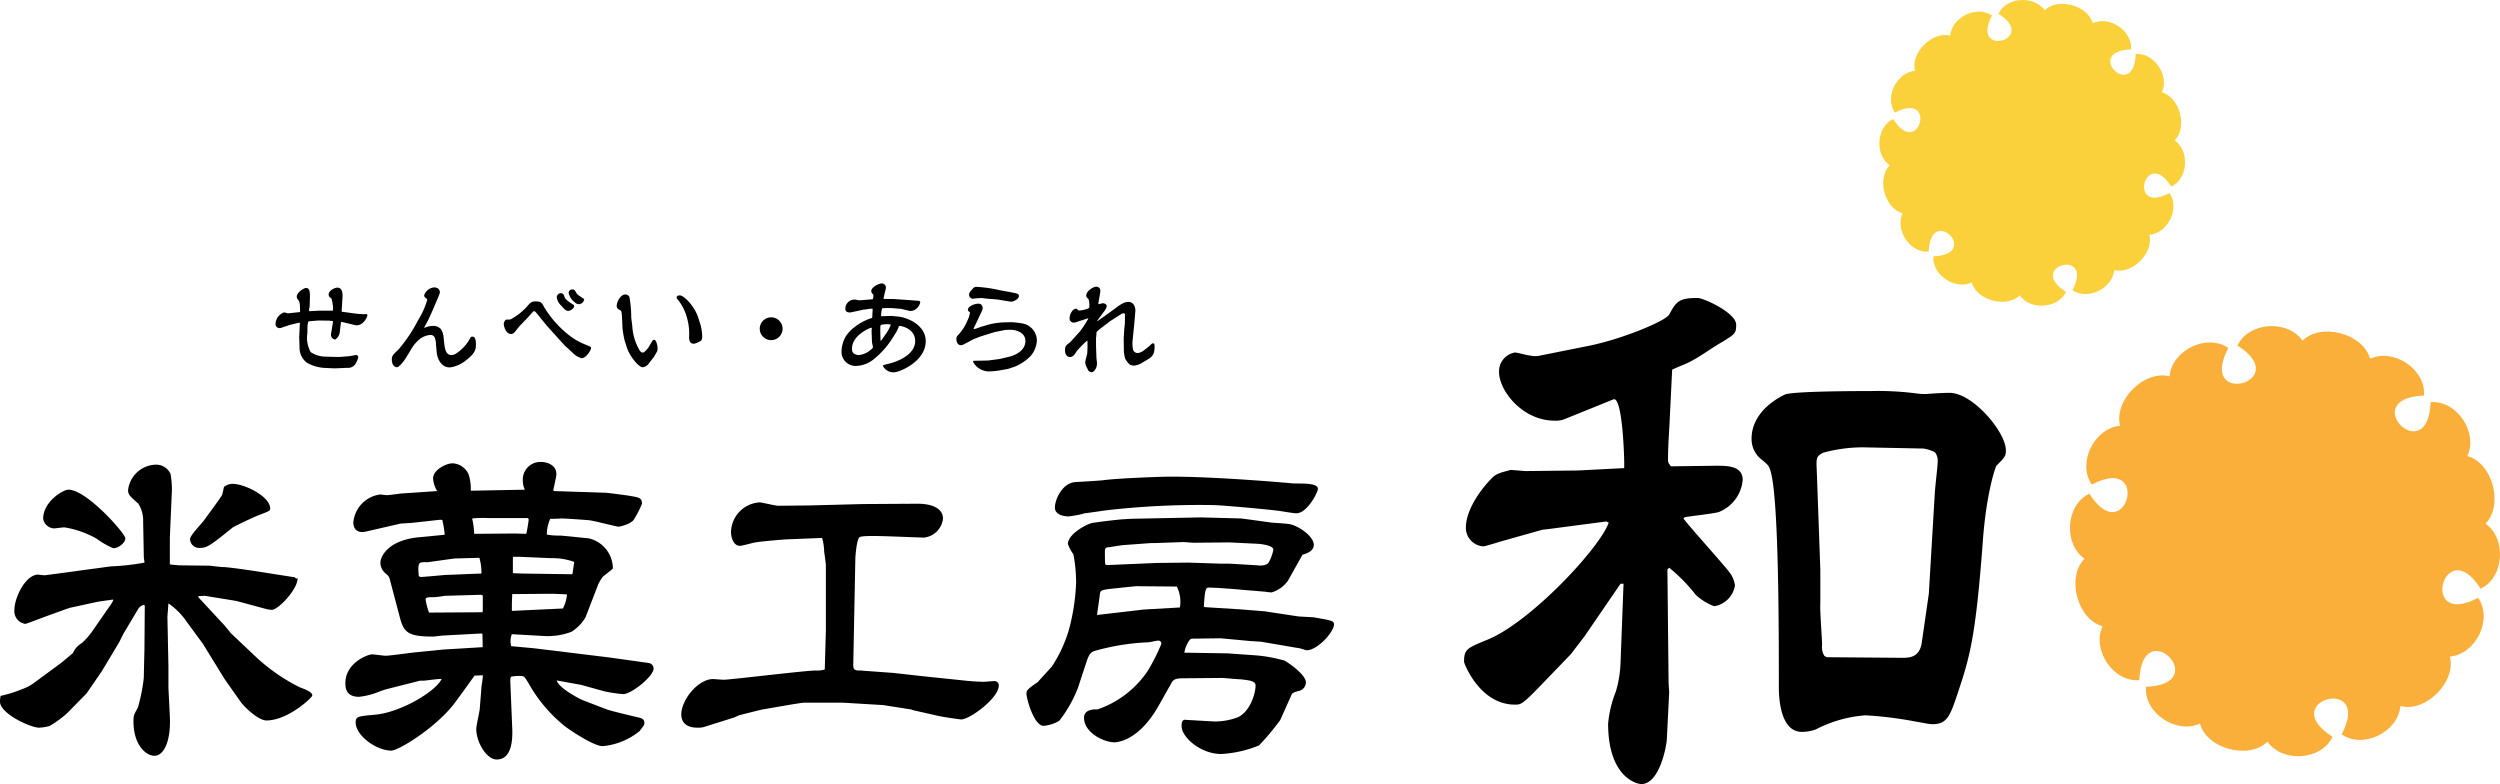 <svg xmlns="http://www.w3.org/2000/svg" width="322.603" height="101.176" viewBox="0 0 322.603 101.176">
  <g id="グループ_5" data-name="グループ 5" transform="translate(-514.116 -452.274)">
    <g id="グループ_4" data-name="グループ 4">
      <g id="グループ_1" data-name="グループ 1">
        <path id="パス_1" data-name="パス 1" d="M521.938,537.865c.132-.089,1.326-1.1,1.591-1.326a2.728,2.728,0,0,1,1.149-1.281,9.484,9.484,0,0,0,1.237-1.37l2.3-3.315a3.62,3.62,0,0,0,.53-.884l-.088-.043-1.856.265-3.668.795-.53.177-2.916,1.06c-.222.089-2.21.84-2.3.84a1.661,1.661,0,0,1-1.414-1.812c0-1.546,1.414-4.551,3.092-4.551a6.081,6.081,0,0,0,.84.088l8.529-1.149a29.439,29.439,0,0,0,4.331-.486l-.089-.663-.088-4.64a4.076,4.076,0,0,0-.619-2.3c-1.193-1.06-1.325-1.193-1.325-1.767a3.7,3.7,0,0,1,3.667-3.27,2.045,2.045,0,0,1,1.812,1.193,11.683,11.683,0,0,1,.177,2.077l-.266,6.142v3.359c.045.132.089.132.221.132l.973.089,3.977.044c.265.044,1.414.176,1.635.176.618,0,3.093.354,3.667.443l5.657.883c.088.133.132.177.353.133,0,1.458-2.519,4.065-3.314,4.065a3.936,3.936,0,0,1-.663-.088l-3.933-1.061-4.065-.663-.84.045.044.176,3.4,3.668.751.928,3.27,3.093a24.014,24.014,0,0,0,5.612,3.889c.574.221,1.635.574,1.635,1.061,0,.265-3.137,3.225-5.921,3.225-1.06,0-2.872-1.767-3.314-2.386L543.1,539.9l-2.341-3.8-.4-.662-2.077-2.829a9.259,9.259,0,0,0-2.431-2.474l-.132,1.723.132,6.408v2.783l.177,3.58c.177,3.137-.707,5.17-1.988,5.17-1.105,0-2.7-1.414-2.7-4.419,0-.8.044-.84.574-1.812a23.474,23.474,0,0,0,.751-3.756l.089-3.712.044-5.656-.089-.132a1.266,1.266,0,0,0-.751.53l-1.9,3.182-.575,1.148-2.253,3.756-1.945,2.828-2.519,2.563a13.261,13.261,0,0,1-2.253,1.635,5.893,5.893,0,0,1-1.37.221c-1.016,0-5.038-1.767-5.038-3.4,0-.044.045-.486.089-.707a15.03,15.03,0,0,0,2.7-.84,5.738,5.738,0,0,0,1.68-.884Zm1.016-22.4c2.342,0,7.336,5.656,7.336,6.274,0,.575-.884,1.282-1.547,1.282a10.543,10.543,0,0,1-2.165-1.237,12.25,12.25,0,0,0-4.154-1.459c-.221,0-1.149.133-1.37.133a1.5,1.5,0,0,1-1.369-1.237C519.685,517.007,522.247,515.461,522.954,515.461Zm21.167-.752c1.591,0,4.861,1.636,4.861,3.182,0,.309-.177.354-1.546.884-.487.177-3.094,1.414-3.271,1.546-2.96,2.387-3.314,2.652-4.33,2.652a1.166,1.166,0,0,1-1.193-1.149c0-.486,1.59-2.077,1.811-2.43.354-.487,2.3-3.094,2.342-3.315.045-.177.089-.353.222-.972A1.818,1.818,0,0,1,544.121,514.709Z"/>
        <path id="パス_2" data-name="パス 2" d="M576.372,534.064l-.177-.043-4.905.264c-.221,0-1.1.133-1.281.133-3.359,0-3.8-.574-4.331-2.607l-1.237-4.684a1.2,1.2,0,0,0-.442-.752,1.89,1.89,0,0,1-.8-1.458c0-.795.928-2.916,4.949-3.314l3.226-.309.132-.044a14.815,14.815,0,0,0-.309-1.856c-.044-.044-.177-.044-.353-.044l-3.624.4-1.414.088-4.419,1.017c-1.679.4-1.679-1.017-1.679-1.149a4,4,0,0,1,3.446-3.624c.133,0,.8.089.884.089.31,0,1.768-.221,1.944-.221l4.552-.309a3.421,3.421,0,0,1-.53-1.636c0-1.105,1.679-1.944,2.518-1.944a2.382,2.382,0,0,1,2.077,1.459,6.2,6.2,0,0,1,.266,2.076l6.982-.132a2.587,2.587,0,0,1-.266-1.149,2.271,2.271,0,0,1,2.343-2.431c.662,0,1.988.309,1.988,1.591,0,.354-.354,1.768-.4,2.077l.087.089,6.717.22c.133,0,2.917.354,3.315.442,1.016.177,1.325.265,1.325.972a11.994,11.994,0,0,1-1.016,1.989c-.265.574-1.767.972-1.989.972-.309,0-3.27-.795-3.888-.839-.575-.044-2.961-.221-3.447-.221-.663.044-1.149.044-1.5.044a5.107,5.107,0,0,0-.442,2.033,7.574,7.574,0,0,0,1.37.132h.441l3.58.353a4.007,4.007,0,0,1,3.137,3.889c-.177.221-1.1.884-1.281,1.061a4.808,4.808,0,0,0-.619,1.016l-1.635,4.242a5.516,5.516,0,0,1-1.812,1.856,8.641,8.641,0,0,1-3.756.531l-3.933-.222a2.437,2.437,0,0,0-.088,1.547l2.916.265,9.767,1.193,5.037.707a.745.745,0,0,1,.663.707c0,1.017-2.872,3.315-3.933,3.315a19.521,19.521,0,0,1-2.387-.354l-3.048-.84-3.138-.574c.266.972,2.872,2.386,3.624,2.652l2.872,1.1c.619.221,3.624.928,4.2,1.061.309.088.618.221.618.663,0,.265-.044.309-.618,1.06a8.791,8.791,0,0,1-4.772,1.945c-1.15,0-4.242-2.078-4.862-2.563a18.957,18.957,0,0,1-4.728-5.612c-.441-.707-.53-.884-.972-.884a6.506,6.506,0,0,0-1.237.088c-.133.177-.133.266-.088,1.237l.221,5.347c.088,1.768-.133,4.11-1.989,4.11-1.37,0-2.651-2.3-2.651-3.933,0-.4.4-2.165.442-2.519l.22-2.739c0-.266.221-1.414.177-1.68l-1.061.045c-.441.618-2.43,3.4-2.872,3.933-2.518,3.049-6.982,5.744-7.865,5.744-1.945,0-4.6-1.945-4.6-3.623,0-.8.265-.8,2.607-1.017,3.314-.353,7.733-3.005,8.484-4.6-.4-.043-2.076.221-2.385.221h-.4l-4.2,1.061a9.455,9.455,0,0,0-1.194.4,9.451,9.451,0,0,1-2.474.618c-1.768,0-1.768-1.281-1.768-1.767,0-2.608,2.872-3.712,3.447-3.712.265,0,1.5.177,1.723.177.619,0,3.359-.4,3.889-.442l3.535-.354,5.126-.309Zm-3.623-9.721-3.491.486a2.985,2.985,0,0,0-.884.044c-.31.177-.31.663-.221,1.724a.505.505,0,0,0,.265.132c.31,0,2.651-.221,3.182-.265,1.5-.044,3.093-.133,4.639-.177a6.835,6.835,0,0,0-.264-2.033Zm3.579,6.937.088-.132v-2.033l-.265-.088-4.64.132a13.515,13.515,0,0,1-1.414.177c-.751,0-1.06,0-1.06.31a8.589,8.589,0,0,0,.442,1.679Zm4.242-10.163,1.458.044c.089-.309.31-1.679.31-1.811s-.089-.222-.133-.222h-5.038a14.559,14.559,0,0,0-2.076.045.2.2,0,0,0,0,.221,11.608,11.608,0,0,1,.221,1.767Zm-.4,9.987,6.585-.31a5.076,5.076,0,0,0,.53-1.812c-.619-.044-1.68-.087-2.165-.087l-4.905.043-.045,1.149Zm.222-4.861,1.237.044,6.274.088.089-.044.221-1.546a8.243,8.243,0,0,0-3.005-.486l-4.065-.177h-.8l-.044.132V526.2Z"/>
        <path id="パス_3" data-name="パス 3" d="M620.687,533.623v-8.44c0-.133-.177-1.459-.221-1.724a6.793,6.793,0,0,0-.265-1.768l-4.464.177c-.795.044-3.4.265-4.153.4-.31.044-1.68.442-1.989.442-.795,0-1.149-1.017-1.149-1.812a3.937,3.937,0,0,1,3.712-3.8c.221,0,2.033.442,2.386.442l4.066-.045,6.849-.177,7.026-.044c.487,0,3.315,0,3.315,1.945a2.77,2.77,0,0,1-2.475,2.43l-4.728-.176c-.4,0-3.315-.133-3.579.132-.354.309-.531,2.386-.531,2.96l-.265,13.523c0,.707.309.707.928.707.177,0,.4.044.53.044l3.668.265,3.977.442,5.082.53c.353.044,1.767.177,2.651.177.177,0,1.105-.088,1.326-.088a.558.558,0,0,1,.618.574c0,1.635-3.756,4.375-4.86,4.375-.089,0-2.033-.265-2.872-.442l-3.315-.751-.221-.089-3.668-.574-5.214-.31H617.9c-.486,0-4.6.752-5.435.884-.221.045-2.873.707-3.005.752-.089.044-.486.221-.575.265l-3.933,1.237a2.59,2.59,0,0,1-.8.088c-.4,0-2.121,0-2.121-1.723,0-1.812,2.121-4.552,4.109-4.552.089,0,1.149.089,1.371.089.839,0,10.561-1.193,11.886-1.193a3.151,3.151,0,0,0,1.149-.133Z"/>
        <path id="パス_4" data-name="パス 4" d="M660.141,519.217l8.925-.177,5.126.133c.177,0,3.624.486,3.934.53.4.044,2.121.132,2.475.221,1.192.265,3.048,1.591,3.048,2.651,0,.84-.972,1.149-1.458,1.281l-1.856,3.315a3.962,3.962,0,0,1-2.121,1.547,6.1,6.1,0,0,1-.84-.089l-3.182-.265c-.927-.089-3.225-.265-4.065-.265-.354,0-.53,0-.662,2.43l.088.089,4.242.265c.221,0,3.27.265,3.447.265l4.374.663c.354.044,1.768.088,2.077.132,2.3.4,2.564.442,2.564.928,0,.928-2.121,3.315-3.535,3.315-.133,0-.8-.266-.973-.266l-4.905-.839-1.414-.089-3.8-.353-3.315.044c-.486,0-.574,0-.751.265a3.767,3.767,0,0,0-.619,1.547l5.569.088,3.756.266a19.64,19.64,0,0,1,3.579.662c.663.354,2.784,1.856,2.784,2.828a1.162,1.162,0,0,1-.928,1.1c-.751.177-.884.354-.928.486l-1.459,3.27a32.582,32.582,0,0,1-2.739,3.27,14.958,14.958,0,0,1-4.861,1.105c-2.739,0-5.126-2.21-5.126-3.579,0-.619.089-.663.309-.84l3.889.221a8.256,8.256,0,0,0,3.138-.574c1.547-.8,2.209-3.094,2.209-4.066,0-.574-.707-.663-1.945-.8-.353,0-2.165-.176-2.385-.176l-4.95.044c-1.237,0-1.37.221-1.679.795l-1.546,2.74c-2.608,4.64-5.48,4.728-5.7,4.728-1.369,0-3.933-1.237-3.933-3.181,0-.972,1.061-1.1,1.724-1.061a12.767,12.767,0,0,0,6.451-4.905,24.225,24.225,0,0,0,1.812-3.579.39.39,0,0,0-.4-.4c-.221,0-1.1.221-1.325.221a29.489,29.489,0,0,0-6.85,1.1c-.4.132-.707.265-1.06,1.326l-1.149,3.491a16.79,16.79,0,0,1-2.387,4.2,4.657,4.657,0,0,1-2.032.662c-1.237,0-2.21-3.491-2.21-4.153,0-.443.133-.575,1.459-1.5.044-.044,1.723-1.9,1.812-1.988a17.67,17.67,0,0,0,2.209-4.773,27.151,27.151,0,0,0,.927-6.054,19.354,19.354,0,0,0-.353-3.667,5.511,5.511,0,0,1-.707-1.326c0-1.282,2.343-2.519,3.05-2.7.618-.132,3.358-.441,3.932-.486Zm-7.336-4.729c.619-.044,3.27-.176,3.8-.264,1.768-.222,7.071-.443,8.706-.443,5.435,0,13.919.707,15.775.884h.177c1.414,0,2.917,0,2.917.707,0,.4-1.37,3.138-2.784,3.138-.354,0-1.9-.265-2.209-.31-1.327-.177-7.469-.751-8.618-.751a104.939,104.939,0,0,0-13.964.707c-.53.089-1.811.265-2.518.354a12.214,12.214,0,0,1-2.077.4c-.663,0-1.768-.22-1.768-1.148C650.242,516.742,651.17,514.665,652.8,514.488Zm8.926,16.439,4.64-.265a4.346,4.346,0,0,0-.4-2.7l-5.215-.044c-.132,0-3.535.353-3.8.4-.707.132-.884.132-.928.795-.045.4-.309,2.165-.353,2.519Zm-4.551-5.744,6.23-.266,4.066-.044,4.11.133h1.148l3.712.221c.177.044,1.061.088,1.37-.354a5.318,5.318,0,0,0,.619-1.679c0-.575-1.856-.752-2.077-.752l-3.624-.176-4.639.044-1.238-.088-3.755.132h-.487l-3.624.265c-.308.045-1.5.221-1.722.266-.443,0-.576.132-.576.486,0,.442,0,1.546.045,1.679l.088.133Z"/>
      </g>
      <g id="グループ_2" data-name="グループ 2">
        <path id="パス_5" data-name="パス 5" d="M554.076,491.792a4.616,4.616,0,0,0-.083.5.521.521,0,0,0,.042.138l1.277-.069h1.722c.055,0,.055-.111.055-.153a4.368,4.368,0,0,0-.222-1.458.51.51,0,0,1-.347-.458c0-.514.764-.9,1.139-.9.722,0,.666.971.653,1.277l-.112,1.791.042.042,1.125.152a13.95,13.95,0,0,0,1.708.167c.041,0,.291-.027.3-.027s.153.041.153.166c0,.167-.472,1.292-1.4,1.292a.788.788,0,0,1-.208-.028l-1.083-.264c-.083-.014-.583-.139-.639-.139-.028,0-.083.028-.083.069l-.139,1.1a1.356,1.356,0,0,1-.6,1.1.623.623,0,0,1-.555-.639c0-.041.263-1.568.263-1.666a.1.1,0,0,0-.041-.083c-.014,0-.5-.055-.556-.055l-1.319-.014-1.194.1c-.111.014-.181.5-.181.736l-.013.8a3.814,3.814,0,0,0,.43,2.444,3.514,3.514,0,0,0,1.944.583l1.528.042.416-.014,1.069-.084c.25-.041.847-.152.875-.152a.282.282,0,0,1,.306.277,2.879,2.879,0,0,1-.4.917,1.117,1.117,0,0,1-1.042.458l-1.61.07-1.208-.056a5.116,5.116,0,0,1-2.375-.68,2.4,2.4,0,0,1-.944-1.93l-.042-1.375.083-1.819-.041-.042-.084.014-1.166.278-1.194.4a.667.667,0,0,1-.153.013.512.512,0,0,1-.5-.541,1.653,1.653,0,0,1,1.084-1.486,1.841,1.841,0,0,1,.444.111.386.386,0,0,0,.18,0l1.43-.152.028-.028c-.013-1.278-.069-1.333-.291-1.611a.521.521,0,0,1-.139-.333c0-.57.93-1.139,1.208-1.139.542,0,.5.764.486,1.444Z"/>
        <path id="パス_6" data-name="パス 6" d="M568.865,494.569a.776.776,0,0,0,.291-.1,2.885,2.885,0,0,1,.833-.139,1.311,1.311,0,0,1,1.014.4,2.345,2.345,0,0,1,.333.875l.111,1.028c.112,1.027.375,1.458.931,1.458a1.275,1.275,0,0,0,.749-.306,5.37,5.37,0,0,0,1.75-2.041c.111-.014.194-.028.236-.028.389,0,.417.667.417,1.014,0,.5,0,1.069-1.264,2.027a4.161,4.161,0,0,1-2.083.93c-1.43,0-1.694-1.68-1.707-1.9l-.1-1.041a2.329,2.329,0,0,0-.152-.889.575.575,0,0,0-.584-.361,2.616,2.616,0,0,0-1.472.625,5.122,5.122,0,0,0-1.1,1.4l-.583.945a5.152,5.152,0,0,1-.722.93.55.55,0,0,0-.208.194.915.915,0,0,1-.264.07c-.139,0-.611-.181-.611-.972,0-.417.028-.556.847-1.3a19.67,19.67,0,0,0,2.541-3.8A10.435,10.435,0,0,0,569.24,491c0-.139-.014-.152-.264-.333a.381.381,0,0,1-.125-.292,1.508,1.508,0,0,1,1.263-1.013c.292,0,.764.1.764.666a3.843,3.843,0,0,1-.277.736l-.653,1.542-.528,1.166c-.028.069-.486.916-.569,1.069Z"/>
        <path id="パス_7" data-name="パス 7" d="M587.068,496.943l-1.124-1.235-1.3-1.445-1.389-1.708a.337.337,0,0,0-.222-.125.152.152,0,0,0-.125.056l-.8.889-.973,1c-.111.125-.555.721-.666.833a.743.743,0,0,1-.4.166c-.722,0-.944-1.069-.944-1.277,0-.306.222-.583.333-.583.042,0,.5,0,.514-.014a7.6,7.6,0,0,0,2.18-1.708c.444-.5.555-.625,1.125-.625.694,0,.819.264,1.069.764a13.694,13.694,0,0,0,3.124,3.54,8.506,8.506,0,0,0,2.18,1.264c.653.264.736.291.736.458,0,.25-.624,1.306-1.236,1.306a2.73,2.73,0,0,1-.958-.528l-.861-.805Zm-.6-6.832c.347,0,.4.209.5.5.1.334.82.792,1.139.986a.234.234,0,0,1,.1.167c0,.278-.431.625-.764.625-.235,0-.36-.056-.888-.653a2,2,0,0,1-.6-1.069A.545.545,0,0,1,586.471,490.111Zm1.028-.027a.454.454,0,0,1,.472-.459c.278,0,.3.07.555.5.084.153.181.208.945.723.028.013.028.055.028.083a.743.743,0,0,1-.667.6.788.788,0,0,1-.528-.236A1.992,1.992,0,0,1,587.5,490.084Z"/>
        <path id="パス_8" data-name="パス 8" d="M598.511,498.318l-.667.847a1.068,1.068,0,0,1-.8.5c-.5,0-1.666-1.389-2.041-2.555l-.278-.875a12.285,12.285,0,0,1-.278-1.6l-.042-.875c-.055-1.291-.083-1.346-.25-1.444-.305-.166-.458-.25-.458-.6,0-.375.417-1.444,1.139-1.444a.594.594,0,0,1,.5.32,14.609,14.609,0,0,1,.236,2.679l.139,1.111a6.823,6.823,0,0,0,.75,2.75c.11.236.319.638.569.638a.737.737,0,0,0,.166-.027,3.356,3.356,0,0,0,.583-.611c.542-.917.6-1.014.737-1.014.277,0,.458.708.458,1.167a.719.719,0,0,1-.139.458Zm6.026-4.041a6.756,6.756,0,0,1,.194,1.444c0,.445-.152.556-.514.708a1.426,1.426,0,0,1-.6.2c-.527,0-.583-.556-.583-.806a7.315,7.315,0,0,0-.222-2.36,6.378,6.378,0,0,0-1.25-2.555c-.139-.125-.139-.153-.111-.361.1-.125.167-.153.417-.153.458,0,1.874,1.319,2.374,2.944Z"/>
        <path id="パス_9" data-name="パス 9" d="M615.1,494.694a1.472,1.472,0,1,1-1.472-1.472A1.473,1.473,0,0,1,615.1,494.694Z"/>
        <path id="パス_10" data-name="パス 10" d="M624.436,492.472c-.056.014-.6.125-.611.125-.32,0-.625-.083-.625-.458A1.184,1.184,0,0,1,624.783,491a1.651,1.651,0,0,0,.444.014l1.514-.125a1.276,1.276,0,0,0,.083-.444c0-.056-.028-.139-.028-.167a.629.629,0,0,1-.25-.458c0-.486.986-.972,1.347-.972a.529.529,0,0,1,.542.527c0,.237-.348,1.361-.292,1.473l1.319.013,1.444.1,1.139.084c.1.014.569.028.652.055a.173.173,0,0,1,.167.181,1.425,1.425,0,0,1-.68.958,1.132,1.132,0,0,1-.625.167l-1.181-.278-1.221-.1c-.084,0-1.111,0-1.153.014-.139.055-.208.847-.18,1.041l1.18-.041c.056-.015,1.055.083,1.222.11,1.36.223,3.346,1.25,3.346,3.139,0,2.693-3.485,4.026-4.054,4.026a1.528,1.528,0,0,1-1.458-.791.187.187,0,0,1,.083-.153l.93-.236c.153-.042,3.138-.833,3.138-2.846,0-1.625-1.777-1.958-1.985-1.958-.07,0-.111.027-.111.042s-.25.6-.306.694l-.5.791A10.581,10.581,0,0,1,627,498.512a3.777,3.777,0,0,1-2.277.972,1.818,1.818,0,0,1-2.013-1.958,4.121,4.121,0,0,1,.624-1.971,7.205,7.205,0,0,1,.556-.653,7.293,7.293,0,0,1,2.555-1.541c.222-.042.236-.1.236-.209,0-.166.042-.874.042-1.027a1.38,1.38,0,0,0-.473.014c-.1.014-.513.083-.6.083h-.083Zm2.166,2.958a5.65,5.65,0,0,1,0-.722.156.156,0,0,0-.028-.153c-.375.083-2.513,1.028-2.513,2.708a.835.835,0,0,0,.166.569,1.184,1.184,0,0,0,.694.264,2.772,2.772,0,0,0,1.583-.708c.223-.181.25-.2.25-.32a1.431,1.431,0,0,0-.055-.319,2.3,2.3,0,0,1-.07-.542Zm1.18.819.07-.056.749-1.083a4.5,4.5,0,0,0,.459-.93c-.056-.07-.473-.07-.556-.07a3.916,3.916,0,0,0-.694.084c-.1.056-.1.361-.1.472,0,.222.015,1.389.042,1.583Z"/>
        <path id="パス_11" data-name="パス 11" d="M641.709,494.152a9.82,9.82,0,0,1,1.861-.277l1.041-.028a11.689,11.689,0,0,1,1.514.18,2.26,2.26,0,0,1,1.791,2.18,3.353,3.353,0,0,1-.791,1.986,6.172,6.172,0,0,1-2,1.374c-.181.056-.819.278-.917.306l-.694.125a10.214,10.214,0,0,1-1.8.208,2.367,2.367,0,0,1-2.027-1.222.431.431,0,0,1,.041-.152l1.472-.028.458-.014,1.375-.181.153-.027,1.111-.264c1.041-.25,2.138-.889,2.138-2.055,0-1.1-1.236-1.43-1.874-1.43a7.222,7.222,0,0,0-.764.027l-1.333.264-1.819.569-.958.375c-.306.181-.833.445-1.139.611a.889.889,0,0,1-.458.139c-.264,0-.556-.264-.556-.75a.7.7,0,0,1,.084-.416,6.357,6.357,0,0,0,1.4-2.152,3.247,3.247,0,0,0,.264-.875c0-.056-.014-.07-.167-.181a.263.263,0,0,1-.1-.194c0-.431.833-.792,1.375-.792a.534.534,0,0,1,.527.584.727.727,0,0,1-.083.333l-.777,1.652c-.056.111-.278.57-.32.667a.209.209,0,0,0,.1.041,5.81,5.81,0,0,0,.833-.277Zm-1.791-3.36c-.042,0-.25.041-.278.041a.538.538,0,0,1-.472-.527c0-.264.125-.4.458-.764a.6.6,0,0,1,.556-.25,17.622,17.622,0,0,1,2.888.417c.361.083,1.93.333,2.235.444.167.055.292.111.292.3,0,.431-.708.75-.986.75-.139,0-1.111-.166-1.653-.263-.18-.028-1.152-.1-1.333-.112-.013,0-.735-.083-.874-.1C640.626,490.75,640.029,490.764,639.918,490.792Z"/>
        <path id="パス_12" data-name="パス 12" d="M654.525,493.347l-1.18.375a3.609,3.609,0,0,1-.514.166.379.379,0,0,1-.125.014.521.521,0,0,1-.569-.555c0-.542.4-1.236.819-1.236a.163.163,0,0,1,.14.056c.194.166.208.18.277.18a3.817,3.817,0,0,0,1.235-.3c.084-.042.084-.153.084-.278,0-.1,0-.778-.153-.931-.194-.194-.25-.263-.25-.444,0-.555.9-1.124,1.277-1.124a.513.513,0,0,1,.542.513c0,.278-.263,1.5-.263,1.75l.625-.139c.194.055.458.111.458.4a1.659,1.659,0,0,1-.2.486l-.694.93c-.1.125-.264.375-.361.5h.042l.1-.056,1.125-.791,1.264-.93c.875-.653,1.222-.7,1.541-.7.694,0,.917.736.875,1.236l-.125,1.458-.236,2.375a4.107,4.107,0,0,0,.084,1.152.64.64,0,0,0,.583.375,1.517,1.517,0,0,0,.694-.264l.75-.583c.069-.056.333-.319.389-.361a.3.3,0,0,1,.138-.042c.139,0,.208.069.208.361,0,.916-.208,1.306-.763,1.639l-.764.458a2.652,2.652,0,0,1-1.1.417c-.611,0-.792-.306-1.152-.861a4.987,4.987,0,0,1-.181-.875l-.028-1.763.084-1.292.069-.681.014-1.152c0-.083-.111-.125-.181-.125a.632.632,0,0,0-.36.139l-1.333.847-1.028.778c-.389.291-.749.583-.778.721,0,.084-.013.445-.027.515a.348.348,0,0,0-.028.152v1.111l.055,1.486c0,.111.07.583.07.68,0,.8-.5,1.18-.68,1.18a.833.833,0,0,1-.417-.194c-.375-.722-.417-.819-.417-1.125,0-.166.223-.93.25-1.1.015-.111.042-.777.042-.944,0-.111-.014-.6-.014-.694l-.042-.028a15.5,15.5,0,0,0-1.333,1.347c-.208.347-.471.777-.875.777-.235,0-.638-.194-.638-.86,0-.556.111-.639.638-1.042.029-.014,1.223-1.347,1.237-1.347a12.985,12.985,0,0,0,1.138-1.735Z"/>
      </g>
      <g id="グループ_3" data-name="グループ 3">
        <path id="パス_13" data-name="パス 13" d="M721.4,519.563l-7.572.995-.688.076-5.431,1.53c-.229.077-1.989.612-2.142.612a2.4,2.4,0,0,1-2.294-2.371c0-2.83,2.753-5.814,3.059-6.119.765-.842.994-.918,2.754-1.377l1.836.153,6.808-.077,5.965-.306c.078-.382-.152-9.332-1.377-8.873l-6.424,2.6a3.175,3.175,0,0,1-1.148.153c-4.207,0-7.19-3.9-7.19-6.272a2.452,2.452,0,0,1,2.065-2.525c.306,0,1.607.383,1.912.383a2.729,2.729,0,0,0,1.377,0l6.119-1.224c4.285-.842,10.021-3.213,10.48-4.054.918-1.683,1.224-2.142,3.672-2.142.764,0,4.971,1.912,4.971,3.442,0,1.147-.152,1.224-1.912,2.3-1.223.688-3.059,2.065-4.436,2.677-.306.153-1.683.689-1.912.841l-.383,7.8c-.076,1.07-.152,2.754-.152,3.824,0,.23,0,.383.381.842l5.814-.077c1.453,0,3.442,0,3.442,1.836a4.906,4.906,0,0,1-3.059,4.13c-.689.23-3.826.536-4.437.689l-.153.153c.918,1.224,5.584,6.349,6.119,7.19a3.609,3.609,0,0,1,.536,1.454,3.248,3.248,0,0,1-2.678,2.677,7.309,7.309,0,0,1-2.371-1.454,21.566,21.566,0,0,0-3.442-3.518l-.23.229.154,14.687.076,1.147-.306,6.119c-.076,1.072-.994,5.738-3.289,5.738-.612,0-4.284-.918-4.284-7.8a14.477,14.477,0,0,1,.995-4.13,14.822,14.822,0,0,0,.611-3.825l.383-10.1h-.383l-4.666,6.808-1.758,2.295-4.131,4.283c-2.142,2.219-2.371,2.219-3.06,2.219-4.59,0-6.578-5.355-6.578-5.508,0-1.606.306-1.759,2.906-2.83,5.508-2.142,14.611-11.856,15.758-15.146Zm25.244,27.155c-2.984,0-2.984-4.972-2.984-5.813,0-7.267,0-24.325-1.071-27.843-.23-.765-.382-.842-1.3-1.607a3.336,3.336,0,0,1-1.147-2.6c0-2.524,1.912-4.513,4.283-5.66.918-.459,10.02-.459,11.092-.459a38.478,38.478,0,0,1,5.889.306,8.283,8.283,0,0,0,1.3.077c.841-.077,2.295-.153,2.983-.153,2.983,0,7.267,5.048,7.267,7.419,0,.765-.153.918-1.224,1.989-.077.077-1.3,3.366-1.759,9.868-.918,12.315-1.683,14.839-3.213,19.429-.994,2.983-1.377,4.054-3.289,4.054-.459,0-1.453-.23-1.989-.306a49.436,49.436,0,0,0-6.655-.841,16.643,16.643,0,0,0-6.426,1.835A5.631,5.631,0,0,1,746.64,546.718Zm3.213-9.638,9.561.077c.917,0,2.371.076,2.677-1.913l.918-6.348.764-12.851c.078-1.3.383-3.595.383-4.284a1.637,1.637,0,0,0-.383-1.147,5.075,5.075,0,0,0-1.453-.459L754.595,510a19.391,19.391,0,0,0-5.2.688c-.918.459-.918.689-.842,2.295l.459,12.774v4.361c-.076.841.229,4.589.229,5.354a2.172,2.172,0,0,0,.306,1.453Z"/>
      </g>
      <path id="パス_14" data-name="パス 14" d="M765.77,456.878c.209-2.385,3.431-3.97,5.392-2.6-2.9,5.527,6.113,3.111.836-.224,1.012-2.169,4.594-2.408,5.968-.447h0c1.692-1.692,5.571-.652,6.19,1.66h0c2.17-1.012,5.153.985,4.944,3.37h0c-6.238.25.363,6.85.613.612h0c2.384-.208,4.382,2.775,3.37,4.944h0c2.313.62,3.352,4.5,1.659,6.192h0c1.961,1.373,1.722,4.955-.446,5.967h0c-3.335-5.278-5.752,3.738-.225.836h0c1.374,1.961-.211,5.183-2.6,5.391h0c.62,2.312-2.219,5.152-4.531,4.533h0c-.209,2.384-3.431,3.969-5.391,2.6,2.9-5.528-6.114-3.112-.837.225h0c-1.012,2.169-4.594,2.407-5.967.446h0c-1.692,1.692-5.572.653-6.191-1.66-2.17,1.013-5.153-.985-4.945-3.37h0c6.238-.249-.363-6.85-.612-.612h0c-2.385.209-4.382-2.775-3.371-4.944h0c-2.311-.62-3.351-4.5-1.659-6.192-1.961-1.372-1.722-4.955.446-5.966h0c3.336,5.277,5.752-3.74.225-.837h0c-1.373-1.961.212-5.182,2.6-5.391h0c-.619-2.312,2.221-5.152,4.532-4.532Z" fill="#fad13b"/>
      <path id="パス_15" data-name="パス 15" d="M794.077,500.833c.294-3.355,4.827-5.585,7.585-3.653-4.084,7.777,8.6,4.378,1.177-.316,1.424-3.052,6.464-3.387,8.4-.628h0c2.381-2.382,7.839-.919,8.71,2.335h0c3.053-1.424,7.251,1.387,6.956,4.742h0c-8.776.351.51,9.638.862.861h0c3.354-.293,6.166,3.9,4.742,6.956h0c3.254.872,4.717,6.33,2.335,8.712h0c2.758,1.932,2.422,6.972-.629,8.4h0c-4.692-7.425-8.092,5.261-.316,1.178h0c1.933,2.758-.3,7.291-3.653,7.584h0c.872,3.253-3.123,7.249-6.375,6.378h0c-.293,3.355-4.826,5.585-7.584,3.653,4.083-7.777-8.6-4.378-1.178.316h0c-1.424,3.052-6.464,3.387-8.4.628h0c-2.381,2.381-7.839.918-8.711-2.335-3.052,1.424-7.25-1.386-6.956-4.742h0c8.777-.351-.511-9.638-.862-.861h0c-3.355.294-6.166-3.9-4.743-6.956h0c-3.251-.872-4.714-6.33-2.334-8.711-2.758-1.932-2.423-6.972.629-8.395h0c4.693,7.425,8.092-5.262.316-1.177h0c-1.932-2.758.3-7.291,3.653-7.584h0c-.871-3.254,3.124-7.25,6.377-6.378Z" fill="#faaf3b"/>
    </g>
  </g>
</svg>
